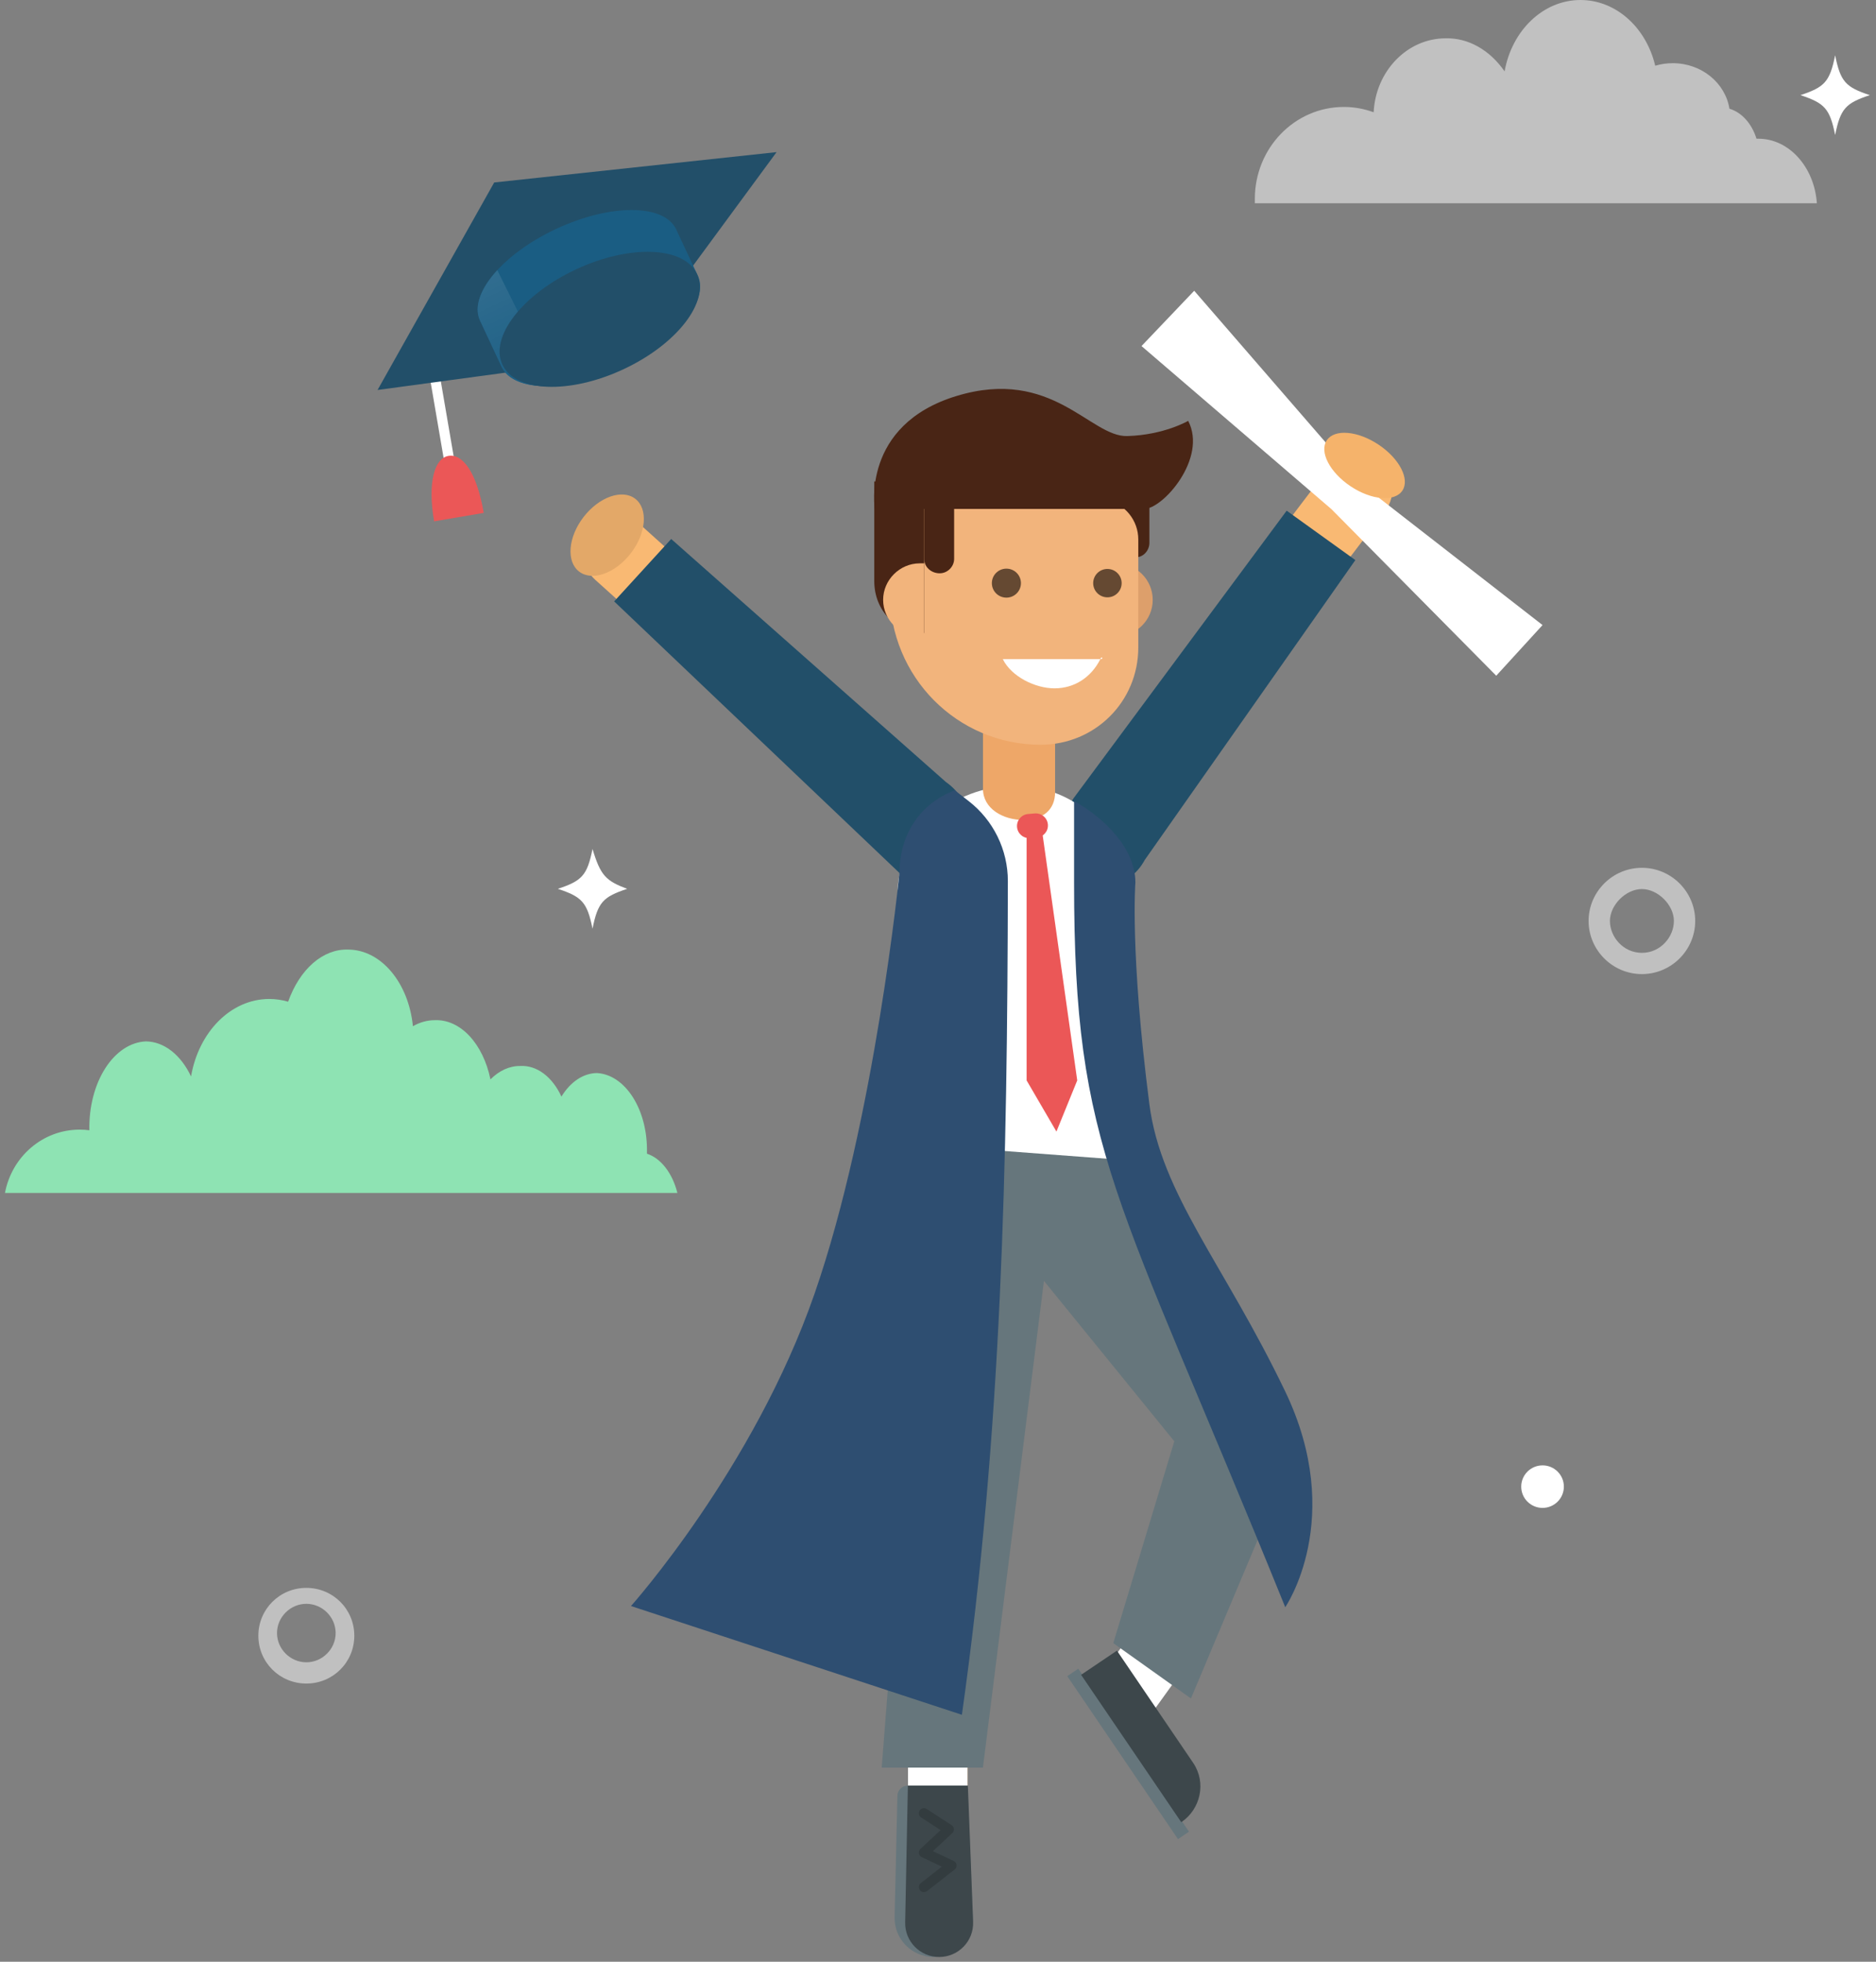 <svg width="264" height="276" viewBox="0 0 264 276" fill="none" xmlns="http://www.w3.org/2000/svg">
<rect x="0" y="0" width="264" height="276" fill="#808080" stroke="none"/>
<path d="M5.003 0C2.24 0 0 2.242 0 5.007C0 7.772 2.24 10.014 5.003 10.014V0ZM57.35 10.014C60.113 10.014 62.352 7.772 62.352 5.007C62.352 2.242 60.113 0 57.35 0V10.014ZM5.003 10.014H57.35V0H5.003V10.014Z" transform="matrix(0.605 -0.796 0.798 0.602 152.227 111.533)" fill="#F9B973"/>
<path d="M5.006 0C2.241 0 0 2.24 0 5.004C0 7.768 2.241 10.008 5.006 10.008V0ZM61.039 10.008C63.804 10.008 66.045 7.768 66.045 5.004C66.045 2.24 63.804 0 61.039 0V10.008ZM5.006 10.008H61.039V0H5.006V10.008Z" transform="matrix(-0.743 -0.669 0.672 -0.741 129.123 122.416)" fill="#F9B973"/>
<path d="M58.533 0.584V12.486L6.999 13.202C1.887 13.843 0 9.892 0 6.535C0 3.33 3.254 0.309 8.143 0L58.533 0.584Z" transform="matrix(0.586 -0.81 0.812 0.584 146.292 118.92)" fill="#224F69"/>
<path d="M58.869 1.253V13.148L7.301 13.863C2.187 14.504 0.298 10.555 0.298 7.201C0.298 3.998 -1.435 0.309 3.457 0L58.869 1.253Z" transform="matrix(-0.74 -0.673 0.675 -0.738 129.143 125.155)" fill="#224F69"/>
<path d="M8.361 0H0V59.913H8.361V0Z" transform="translate(127.782 195.195)" fill="#F9C388"/>
<path d="M8.361 0H0V13.85H8.361V0Z" transform="translate(127.782 241.258)" fill="white"/>
<path d="M8.889 0H0V13.865H8.889V0Z" transform="matrix(0.813 0.582 -0.584 0.812 162.896 224.677)" fill="white"/>
<path d="M8.879 0H0V2.028H8.879V0Z" transform="matrix(0.562 0.827 -0.829 0.559 162.829 225.893)" fill="#5AA7E0"/>
<path d="M8.899 0H0V2.023H8.899V0Z" transform="translate(127.245 243.826)" fill="#5AA7E0"/>
<path d="M8.879 0H0V0.78H8.879V0Z" transform="matrix(0.562 0.827 -0.829 0.559 159.855 227.899)" fill="#408DBC"/>
<path d="M8.361 0H0V0.778H8.361V0Z" transform="translate(127.782 247.406)" fill="#408DBC"/>
<path d="M16.504 0C7.762 0 0 6.509 0 15.224V61.443H31.848V15.224C31.848 6.509 25.247 0 16.504 0Z" transform="translate(126.309 110.565)" fill="white"/>
<path d="M0 87.536L6.83 0L32.59 1.945L34.541 9.726L58.74 41.628L43.519 77.81L32.59 70.029L41.177 41.628L22.832 19.063L14.246 87.536H0Z" transform="translate(124.077 161.149)" fill="#66767C"/>
<path d="M0 34.607V0H2.244L7.122 34.607L4.195 41.804L0 34.607Z" transform="translate(144.471 117.4)" fill="#EB5757"/>
<path d="M53.035 12.782C53.042 8.38 51.004 4.223 47.52 1.518L45.566 0C40.267 2.016 37.794 6.757 37.794 11.481C37.794 11.481 34.36 46.296 25.816 70.871C17.273 95.447 0 114.77 0 114.77L46.568 130.07C52.213 89.989 52.969 52.719 53.035 12.782Z" transform="translate(88.795 111.188)" fill="#2E4E71"/>
<path d="M0 11.465C2.97775e-06 49.43 5.909 54.682 29.717 113.429C29.717 113.429 38.303 100.979 29.717 83.083C21.13 65.187 12.221 55.296 10.592 42.622C7.847 21.26 8.629 11.465 8.629 11.465C8.629 6.741 4.356 2.462 2.97775e-06 0L0 11.465Z" transform="translate(151.149 112.692)" fill="#2E4E71"/>
<path d="M10.148 10.645C10.148 13.077 8.465 14.536 5.654 14.536C2.844 14.536 0 12.96 0 10.159V0L10.148 3.112V11.205V10.645Z" transform="translate(138.329 100.823)" fill="#EEA768"/>
<path d="M0 1.702C0 0.762 0.764 0 1.708 0H2.649C3.592 0 4.357 0.762 4.357 1.702C4.357 2.642 3.592 3.404 2.649 3.404H1.708C0.764 3.404 0 2.642 0 1.702Z" transform="matrix(0.996 -0.084 0.085 0.996 142.979 114.667)" fill="#EB5757"/>
<path d="M27.728 0H0V1.872H27.728V0Z" transform="matrix(0.562 0.827 -0.829 0.559 151.741 234.773)" fill="#66767C"/>
<path d="M0 6.085H25.079C25.079 2.81 22.463 0.003 19.078 0.003H0C0 -0.153 0 6.085 0 6.085Z" transform="matrix(0.562 0.827 -0.829 0.559 157.183 232.232)" fill="#3D474B"/>
<path d="M5.152 10.271C7.997 10.271 10.304 7.972 10.304 5.135C10.304 2.299 7.997 0 5.152 0C2.307 0 0 2.299 0 5.135C0 7.972 2.307 10.271 5.152 10.271Z" transform="translate(151.912 79.259)" fill="#DD9F6B"/>
<path d="M2.024 9.182C3.036 9.182 3.903 8.248 3.903 7.158V0H0V7.158C0 8.248 0.867 9.182 2.024 9.182Z" transform="translate(157.844 69.221)" fill="#492515"/>
<path d="M21.232 41.083C28.882 41.083 34.971 35.014 34.971 27.389V12.201C34.971 9.516 33.094 7.194 30.462 6.622L0 0V19.608C0 31.591 9.523 41.083 21.232 41.083Z" transform="translate(125.215 63.697)" fill="#F2B47C"/>
<path d="M13.724 0.238C13.903 -0.297 14.261 0.238 13.724 0.238C12.471 2.736 10.143 4.342 7.279 4.342C4.594 4.342 1.253 2.736 0 0.238H13.724Z" transform="translate(141.118 92.502)" fill="white"/>
<path d="M2.186 16.962C3.279 16.962 4.215 16.029 4.215 14.939V0H0V14.939C0 16.029 0.937 16.962 2.186 16.962Z" transform="translate(130.055 63.697)" fill="#492515"/>
<path d="M7.025 21.32V0H0V14.006C0 18.207 3.122 21.32 7.025 21.32Z" transform="translate(123.031 67.743)" fill="#492515"/>
<path d="M0 5.135C0 2.334 2.342 0 5.152 0C5.308 0 5.62 0 5.776 0V10.271C5.62 10.271 5.308 10.271 5.152 10.271C2.342 10.271 0 7.937 0 5.135Z" transform="translate(124.279 79.259)" fill="#F2B47C"/>
<path d="M2.003 3.993C3.109 3.993 4.006 3.099 4.006 1.997C4.006 0.894 3.109 0 2.003 0C0.897 0 0 0.894 0 1.997C0 3.099 0.897 3.993 2.003 3.993Z" transform="translate(153.838 80.047)" fill="#654932"/>
<path d="M2.046 4.08C3.177 4.08 4.093 3.166 4.093 2.04C4.093 0.913 3.177 0 2.046 0C0.916 0 0 0.913 0 2.04C0 3.166 0.916 4.08 2.046 4.08Z" transform="translate(139.579 80.004)" fill="#654932"/>
<path d="M44.202 4.493C44.202 4.493 40.806 6.489 35.616 6.632C30.426 6.776 25.078 -3.094 11.612 0.991C-1.853 5.076 0.099 16.889 0.099 16.889H38.001C40.655 16.889 46.935 9.745 44.202 4.493Z" transform="translate(123.004 54.718)" fill="#492515"/>
<path d="M0 7.781L7.416 0L31.116 27.345L56.436 47.036L49.92 54.162L26.736 30.735L0 7.781Z" transform="translate(160.639 40.907)" fill="white"/>
<path d="M12.777 3.528C12.777 5.476 9.917 7.056 6.389 7.056C2.86 7.056 0 5.476 0 3.528C0 1.579 2.86 0 6.389 0C9.917 0 12.777 1.579 12.777 3.528Z" transform="matrix(0.832 0.555 -0.558 0.83 188.683 59.014)" fill="#F5B36B"/>
<path d="M12.939 4.19C12.939 6.504 10.043 8.38 6.47 8.38C2.897 8.38 0 6.504 0 4.19C0 1.876 2.897 0 6.47 0C10.043 0 12.939 1.876 12.939 4.19Z" transform="matrix(0.61 -0.792 0.794 0.608 78.171 77.87)" fill="#E3A868"/>
<path d="M0.398 1.395C0.416 0.619 1.052 0 1.83 0H10.261L11.009 18.385C11.136 21.502 8.635 24.097 5.507 24.097C2.416 24.097 -0.07 21.561 0.002 18.481L0.398 1.395Z" transform="translate(125.89 251.239)" fill="#66767C"/>
<path d="M0.382 0H8.822L9.562 19.17C9.667 21.873 7.497 24.121 4.783 24.121C2.104 24.121 -0.052 21.929 0.001 19.259L0.382 0Z" transform="translate(127.379 251.215)" fill="#3D474B"/>
<path d="M1.107 0.116C0.776 -0.099 0.332 -0.006 0.116 0.324C-0.1 0.654 -0.006 1.096 0.325 1.312L1.107 0.116ZM4.217 2.99L4.706 3.511C4.867 3.361 4.949 3.146 4.93 2.928C4.911 2.709 4.792 2.512 4.608 2.392L4.217 2.99ZM0.716 6.251L0.227 5.73C0.054 5.892 -0.028 6.128 0.009 6.362C0.046 6.596 0.196 6.797 0.411 6.897L0.716 6.251ZM4.597 8.072L5.039 8.634C5.235 8.481 5.337 8.238 5.309 7.992C5.281 7.746 5.127 7.532 4.902 7.426L4.597 8.072ZM0.274 10.545C-0.037 10.788 -0.091 11.237 0.153 11.547C0.397 11.857 0.847 11.911 1.158 11.668L0.274 10.545ZM0.325 1.312L3.826 3.588L4.608 2.392L1.107 0.116L0.325 1.312ZM3.728 2.468L0.227 5.73L1.205 6.773L4.706 3.511L3.728 2.468ZM0.411 6.897L4.292 8.718L4.902 7.426L1.021 5.606L0.411 6.897ZM4.155 7.51L0.274 10.545L1.158 11.668L5.039 8.634L4.155 7.51Z" transform="translate(129.306 254.394)" fill="black" fill-opacity="0.16"/>
<path d="M1.86091e-05 0L0 11.682H1.432L1.432 2.22425e-06L1.86091e-05 0Z" transform="matrix(0.986 -0.168 0.169 0.986 60.591 53.705)" fill="white"/>
<path d="M7.083 8.736C5.127 8.736 0 8.736 0 8.736C0 3.106 1.585 0 3.541 0C5.497 0 7.083 2.781 7.083 8.736Z" transform="matrix(0.986 -0.168 0.169 0.986 59.612 64.736)" fill="#EB5757"/>
<path d="M7.991 11.327L45.278 0L32.599 32.171L0 43.119L7.991 11.327Z" transform="matrix(0.984 0.178 -0.269 0.963 64.73 13.343)" fill="#224F69"/>
<path d="M30.426 7.176C30.426 3.213 23.615 0 15.213 0C6.811 0 0 3.213 0 7.176V14.352C0 18.315 6.811 21.527 15.213 21.527C23.615 21.527 30.426 18.315 30.426 14.352V7.176Z" transform="matrix(0.907 -0.422 0.424 0.906 64.511 38.603)" fill="#1A5D83"/>
<path d="M0 12.581V5.405C0 3.249 2.016 1.315 5.206 0L5.642 18.159C2.2 16.843 0 14.833 0 12.581Z" transform="matrix(0.907 -0.422 0.424 0.906 65.26 40.208)" fill="#1A5D83"/>
<path d="M0 12.581V5.405C0 3.249 2.016 1.315 5.206 0L5.642 18.159C2.2 16.843 0 14.833 0 12.581Z" transform="matrix(0.907 -0.422 0.424 0.906 65.26 40.208)" fill="url(#paint0_linear)" fill-opacity="0.1"/>
<path d="M30.204 7.776C30.204 12.071 23.442 15.552 15.102 15.552C6.761 15.552 0 12.071 0 7.776C0 3.482 6.761 0 15.102 0C23.442 0 30.204 3.482 30.204 7.776Z" transform="matrix(0.907 -0.422 0.424 0.906 67.4 44.255)" fill="#224F69"/>
<path fill-rule="evenodd" clip-rule="evenodd" d="M37.198 6.952C38.087 6.952 38.974 7.082 39.846 7.338C40.652 5.081 41.865 3.2 43.351 1.905C44.837 0.61 46.537 -0.048 48.261 0.003C52.944 0.003 56.805 4.695 57.407 10.783C58.396 10.221 59.447 9.934 60.506 9.936C62.244 9.869 63.95 10.648 65.361 12.152C66.772 13.656 67.811 15.804 68.319 18.266C69.56 17.016 71.03 16.358 72.531 16.38C73.661 16.318 74.784 16.68 75.794 17.433C76.804 18.186 77.669 19.305 78.308 20.686C78.942 19.648 79.716 18.817 80.579 18.247C81.442 17.676 82.377 17.38 83.323 17.375C85.251 17.487 87.072 18.724 88.387 20.816C89.702 22.908 90.405 25.685 90.343 28.541V28.719C91.311 29.038 92.21 29.71 92.958 30.675C93.706 31.64 94.279 32.866 94.625 34.242H0C0.953 29.15 5.295 25.334 10.511 25.334C10.972 25.334 11.427 25.363 11.875 25.423V25.334C11.821 22.125 12.629 19.016 14.122 16.689C15.615 14.361 17.671 13.006 19.838 12.921C21.085 12.934 22.311 13.388 23.416 14.245C24.52 15.103 25.47 16.339 26.186 17.85C27.249 11.614 31.772 6.952 37.198 6.952Z" transform="translate(0.7 133.596)" fill="#8EE3B3"/>
<path fill-rule="evenodd" clip-rule="evenodd" d="M12.525 15.048C13.943 15.046 15.354 15.296 16.719 15.793C17.01 9.991 21.448 5.393 26.855 5.393C28.415 5.351 29.963 5.744 31.394 6.547C32.825 7.349 34.106 8.541 35.148 10.042C36.157 4.313 40.555 0 45.829 0C50.858 0 55.083 3.915 56.344 9.247C57.156 9.007 57.986 8.887 58.819 8.89C62.863 8.89 66.205 11.664 66.788 15.293C67.639 15.547 68.43 16.063 69.093 16.798C69.756 17.533 70.271 18.465 70.595 19.514H70.855C75.183 19.514 78.738 23.511 79.093 28.598H3.31312e-05C3.31312e-05 28.404 3.31312e-05 28.211 3.31312e-05 28.017C-0.016 20.839 5.597 15.048 12.525 15.048Z" transform="translate(176.587)" fill="white" fill-opacity="0.51"/>
<path d="M4.876 0C4.126 3.739 3.376 4.487 0 5.608C3.376 6.73 4.126 7.478 4.876 11.216C5.626 7.478 6.376 6.73 9.752 5.608C6.752 4.487 6.001 3.739 4.876 0Z" transform="translate(78.506 119.444)" fill="white"/>
<path d="M4.876 0C4.126 3.739 3.376 4.487 0 5.608C3.376 6.73 4.126 7.478 4.876 11.216C5.626 7.478 6.376 6.73 9.752 5.608C6.376 4.487 5.626 3.739 4.876 0Z" transform="translate(253.374 7.778)" fill="white"/>
<path d="M7.502 0C3.376 0 0 3.365 0 7.478C0 11.59 3.376 14.955 7.502 14.955C11.628 14.955 15.003 11.59 15.003 7.478C15.003 3.365 11.628 0 7.502 0ZM7.502 11.964C4.876 11.964 3.001 9.721 3.001 7.478C3.001 5.234 5.251 2.991 7.502 2.991C9.752 2.991 12.003 5.234 12.003 7.478C12.003 9.721 10.127 11.964 7.502 11.964Z" transform="translate(223.555 122.093)" fill="white" fill-opacity="0.5"/>
<path d="M6.752 0C3.001 0 0 2.991 0 6.73C0 10.469 3.001 13.46 6.752 13.46C10.502 13.46 13.503 10.469 13.503 6.73C13.503 2.991 10.502 0 6.752 0ZM6.752 10.469C4.501 10.469 2.626 8.599 2.626 6.356C2.626 4.113 4.501 2.243 6.752 2.243C9.002 2.243 10.877 4.113 10.877 6.356C10.877 8.599 9.002 10.469 6.752 10.469Z" transform="translate(36.357 223.403)" fill="white" fill-opacity="0.5"/>
<path d="M3.001 5.982C4.658 5.982 6.001 4.643 6.001 2.991C6.001 1.339 4.658 0 3.001 0C1.343 0 0 1.339 0 2.991C0 4.643 1.343 5.982 3.001 5.982Z" transform="translate(214.074 206.167)" fill="white"/>
<defs>
<linearGradient id="paint0_linear" x2="1" gradientUnits="userSpaceOnUse" gradientTransform="translate(8.463) scale(5.642 18.159) rotate(90)">
<stop stop-color="white"/>
<stop offset="1" stop-color="white" stop-opacity="0"/>
</linearGradient>
</defs>
</svg>
